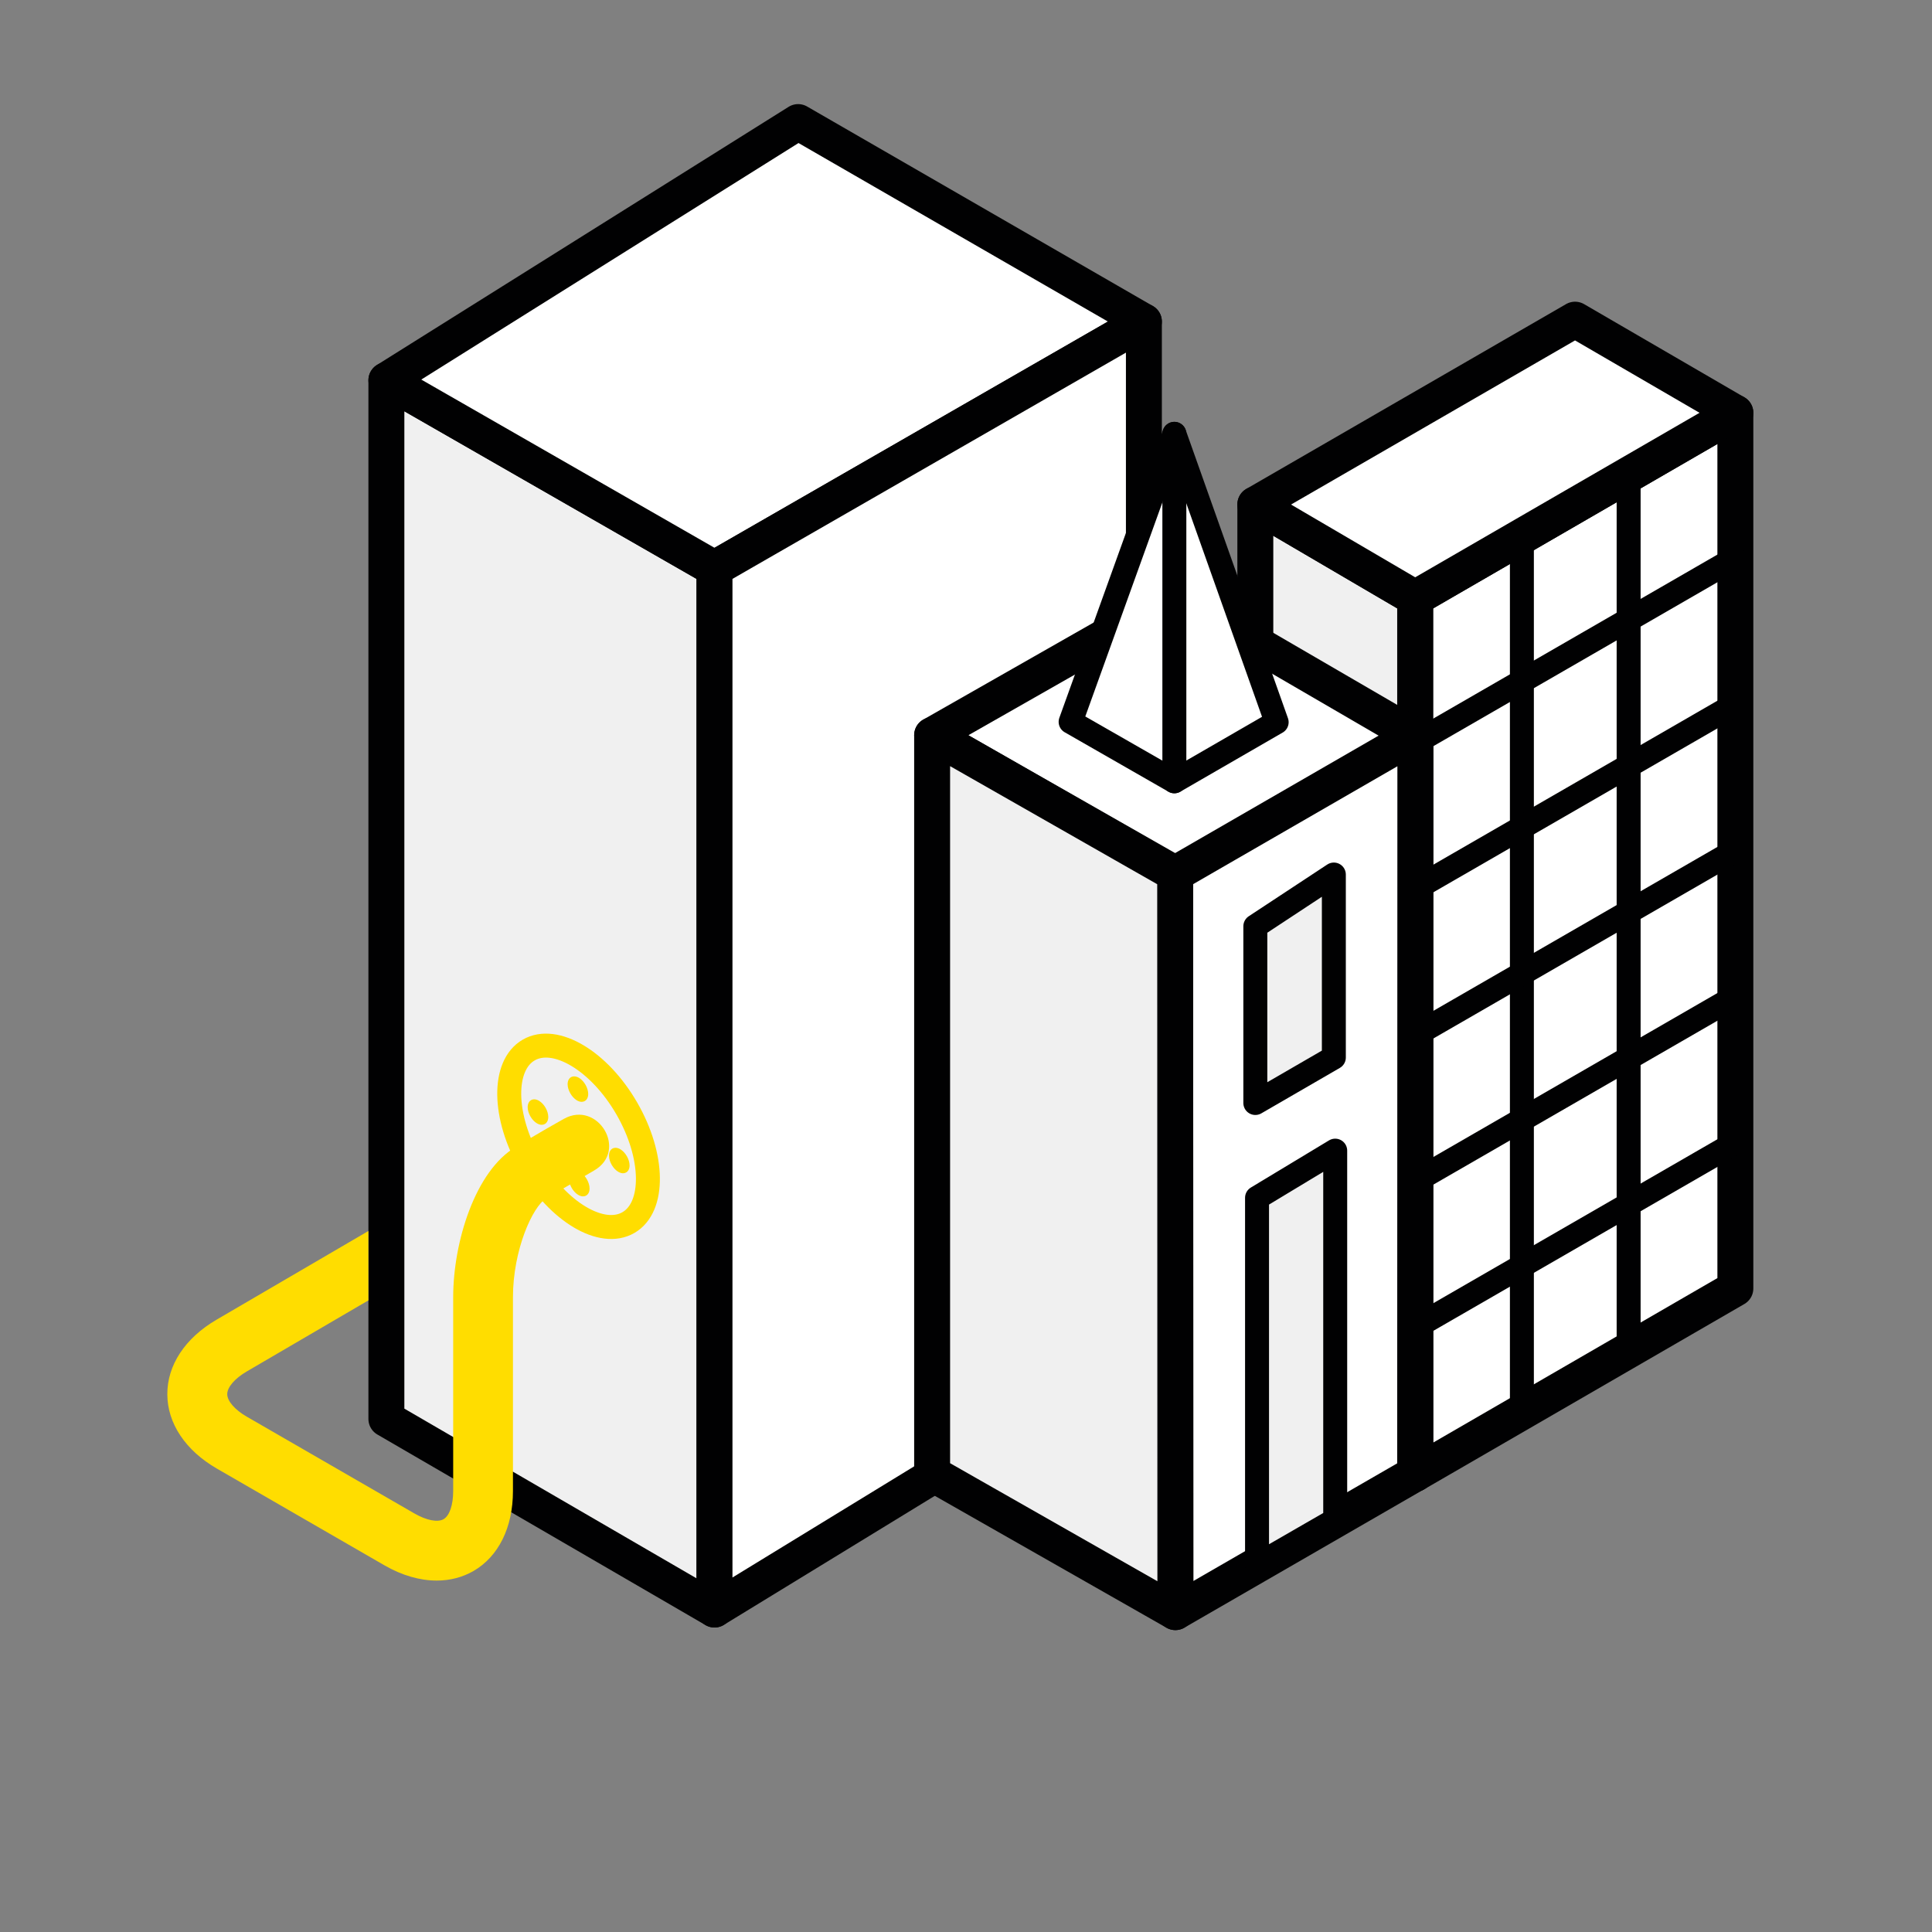 <?xml version="1.0" encoding="UTF-8"?> <!-- Generator: Adobe Illustrator 24.0.0, SVG Export Plug-In . SVG Version: 6.00 Build 0) --> <svg xmlns="http://www.w3.org/2000/svg" xmlns:xlink="http://www.w3.org/1999/xlink" x="0px" y="0px" viewBox="0 0 283.46 283.46" style="enable-background:new 0 0 283.46 283.46;" xml:space="preserve"><rect x="0" y="0" width="283.46" height="283.46" fill="#808080" stroke="none"/> <style type="text/css"> .st0{display:none;} .st1{display:inline;fill:#00272E;} .st2{display:none;fill:#F0F0F0;} .st3{display:none;fill:#D5C653;} .st4{fill:#FFFFFF;stroke:#010102;stroke-width:5.272;stroke-linecap:round;stroke-linejoin:round;stroke-miterlimit:10;} .st5{fill:none;stroke:#FFDD00;stroke-width:8.787;stroke-linecap:round;stroke-linejoin:round;stroke-miterlimit:10;} .st6{fill:#FFFFFF;stroke:#010102;stroke-width:3.515;stroke-linecap:round;stroke-linejoin:round;stroke-miterlimit:10;} .st7{fill:#F0F0F0;stroke:#010102;stroke-width:3.515;stroke-linecap:round;stroke-linejoin:round;stroke-miterlimit:10;} .st8{fill:none;stroke:#010102;stroke-width:1.758;stroke-linecap:round;stroke-linejoin:round;stroke-miterlimit:10;} .st9{stroke:#010102;stroke-width:3.515;stroke-linecap:round;stroke-linejoin:round;stroke-miterlimit:10;} .st10{fill:#F0F0F0;stroke:#010102;stroke-width:5.272;stroke-linecap:round;stroke-linejoin:round;stroke-miterlimit:10;} .st11{fill:none;stroke:#010102;stroke-width:3.515;stroke-linecap:round;stroke-linejoin:round;stroke-miterlimit:10;} .st12{fill:none;stroke:#FFDD00;stroke-width:3.515;stroke-linecap:round;stroke-miterlimit:10;} .st13{fill:#FFDD00;} .st14{fill:none;stroke:#010102;stroke-width:3.515;stroke-linecap:round;stroke-linejoin:round;stroke-miterlimit:10;stroke-dasharray:10.545,7.03,10.545,7.03;} .st15{fill:#FFFFFF;stroke:#010102;stroke-width:3.515;stroke-linecap:round;stroke-miterlimit:10;} .st16{fill:none;stroke:#010102;stroke-width:3.515;stroke-linecap:round;stroke-miterlimit:10;} .st17{fill:none;stroke:#010102;stroke-width:1.758;stroke-linecap:round;stroke-miterlimit:10;} .st18{fill:none;stroke:#000000;stroke-width:5.272;stroke-linecap:round;stroke-miterlimit:10;} .st19{fill:none;stroke:#000000;stroke-width:5.272;stroke-linecap:round;stroke-linejoin:round;stroke-miterlimit:10;} .st20{fill:#EFEEF8;stroke:#010102;stroke-width:3.515;stroke-linecap:round;stroke-linejoin:round;stroke-miterlimit:10;} .st21{display:inline;fill:none;stroke:#FFDD00;stroke-width:8.787;stroke-linecap:round;stroke-linejoin:round;stroke-miterlimit:10;} .st22{fill:none;stroke:#FFDD00;stroke-width:3.515;stroke-linecap:round;stroke-linejoin:round;stroke-miterlimit:10;} .st23{display:inline;fill:none;stroke:#A4DBF8;stroke-width:0.283;stroke-linecap:round;stroke-miterlimit:10;} </style> <g id="Fon" class="st0"> <rect class="st1" width="283.46" height="283.46"></rect> </g> <g id="Underground_Gas_Storage"> <rect x="-22.94" y="-634.01" class="st2" width="981.68" height="1260.39"></rect> <polygon class="st10" points="56.69,55.79 56.69,208.19 104.83,236.15 104.83,83.41 "></polygon> <polygon class="st4" points="56.69,55.79 117.1,17.91 167.83,47.18 104.83,83.41 "></polygon> <polygon class="st4" points="104.83,236.15 167.83,197.61 167.83,47.18 104.83,83.41 "></polygon> <g> <polygon class="st4" points="254.61,60.57 207.63,87.75 207.63,216.23 254.61,189.04 "></polygon> <polygon class="st10" points="184.18,74.01 207.63,87.75 207.63,216.23 184.18,202.49 "></polygon> <polygon class="st4" points="254.61,60.57 207.63,87.75 184.18,74.01 231.09,46.9 "></polygon> <line class="st11" x1="223.29" y1="78.69" x2="223.29" y2="207.17"></line> <line class="st11" x1="254.52" y1="81.93" x2="207.63" y2="108.99"></line> <line class="st11" x1="254.52" y1="167.71" x2="207.63" y2="194.77"></line> <line class="st11" x1="254.52" y1="124.82" x2="207.63" y2="151.88"></line> <line class="st11" x1="254.52" y1="103.37" x2="207.63" y2="130.43"></line> <line class="st11" x1="254.52" y1="146.26" x2="207.63" y2="173.32"></line> <line class="st11" x1="238.95" y1="69.56" x2="238.95" y2="198.11"></line> </g> <g> <polygon class="st4" points="172.45,128.31 207.63,108 172.45,87.54 136.76,107.87 "></polygon> <polygon class="st4" points="172.45,236.53 207.63,216.22 207.66,107.86 172.42,128.2 "></polygon> <polygon class="st10" points="172.45,236.53 136.76,216.21 136.76,107.87 172.42,128.2 "></polygon> <polygon class="st6" points="172.3,114.63 187.31,105.96 172.3,63.65 157.08,105.91 "></polygon> <line class="st6" x1="172.3" y1="114.63" x2="172.3" y2="63.65"></line> <polygon class="st7" points="195.9,168.82 195.9,223 184.43,229.61 184.43,175.74 "></polygon> <polygon class="st7" points="195.7,128.31 195.7,155.16 184.18,161.83 184.18,135.9 "></polygon> </g> <g> <ellipse transform="matrix(0.866 -0.5 0.5 0.866 -71.988 64.782)" class="st12" cx="84.89" cy="166.72" rx="8.17" ry="14.62"></ellipse> <g> <path class="st13" d="M79.09,161.51c-0.42-0.25-0.84-0.29-1.17-0.1c-0.33,0.19-0.51,0.58-0.5,1.06c0.01,0.87,0.61,1.9,1.35,2.34 c0.24,0.14,0.48,0.22,0.71,0.22c0.17,0,0.32-0.04,0.46-0.12c0.33-0.19,0.51-0.58,0.5-1.06 C80.43,162.99,79.84,161.96,79.09,161.51z"></path> <path class="st13" d="M91.02,168.62c-0.42-0.25-0.85-0.28-1.17-0.1c-0.33,0.19-0.51,0.58-0.5,1.06c0.01,0.87,0.61,1.9,1.35,2.34 c0.24,0.14,0.48,0.22,0.71,0.22c0.17,0,0.32-0.04,0.46-0.12c0.33-0.19,0.51-0.58,0.5-1.06 C92.36,170.09,91.76,169.07,91.02,168.62z"></path> <path class="st13" d="M84.63,161.44c0.24,0.14,0.48,0.22,0.71,0.22c0.17,0,0.32-0.04,0.46-0.12c0.33-0.19,0.51-0.58,0.5-1.06 c-0.01-0.87-0.61-1.9-1.35-2.34c-0.42-0.25-0.85-0.28-1.17-0.1c-0.33,0.19-0.51,0.58-0.5,1.06 C83.29,159.96,83.89,160.99,84.63,161.44z"></path> <path class="st13" d="M85.15,172.01c-0.42-0.25-0.85-0.29-1.17-0.1c-0.33,0.19-0.51,0.58-0.5,1.06c0.01,0.87,0.61,1.9,1.35,2.34 c0.24,0.14,0.48,0.22,0.71,0.22c0.17,0,0.33-0.04,0.46-0.12c0.33-0.19,0.51-0.58,0.5-1.06C86.49,173.48,85.9,172.45,85.15,172.01 z"></path> </g> </g> <path class="st13" d="M82.74,164.15c-3.47,1.93-7.04,4.11-7.04,4.11c-5.98,3.5-9.21,13.98-9.21,22.08v28.43 c0,2.04-0.54,3.62-1.41,4.12c-0.87,0.5-2.51,0.18-4.28-0.84l-24.58-14.19c-1.77-1.02-2.87-2.29-2.88-3.31 c0-1.02,1.09-2.29,2.86-3.33l17.85-10.43v-10.18l-22.29,13.02c-4.6,2.69-7.23,6.67-7.21,10.94c0.01,4.26,2.66,8.24,7.27,10.9 l24.58,14.19c2.58,1.49,5.21,2.24,7.67,2.24c1.94,0,3.77-0.47,5.39-1.4c3.69-2.13,5.8-6.41,5.8-11.73v-28.43 c0-7,2.92-13.36,4.86-14.49c0,0,3.1-1.83,7.04-4.11C92.21,168.82,87.71,161.39,82.74,164.15z"></path> <g class="st0"> <polyline class="st23" points="-711.73,1067.8 254.76,509.8 1221.24,-48.2 "></polyline> <polyline class="st23" points="1221.24,1067.8 254.76,509.8 -711.73,-48.2 "></polyline> </g> </g> </svg> 